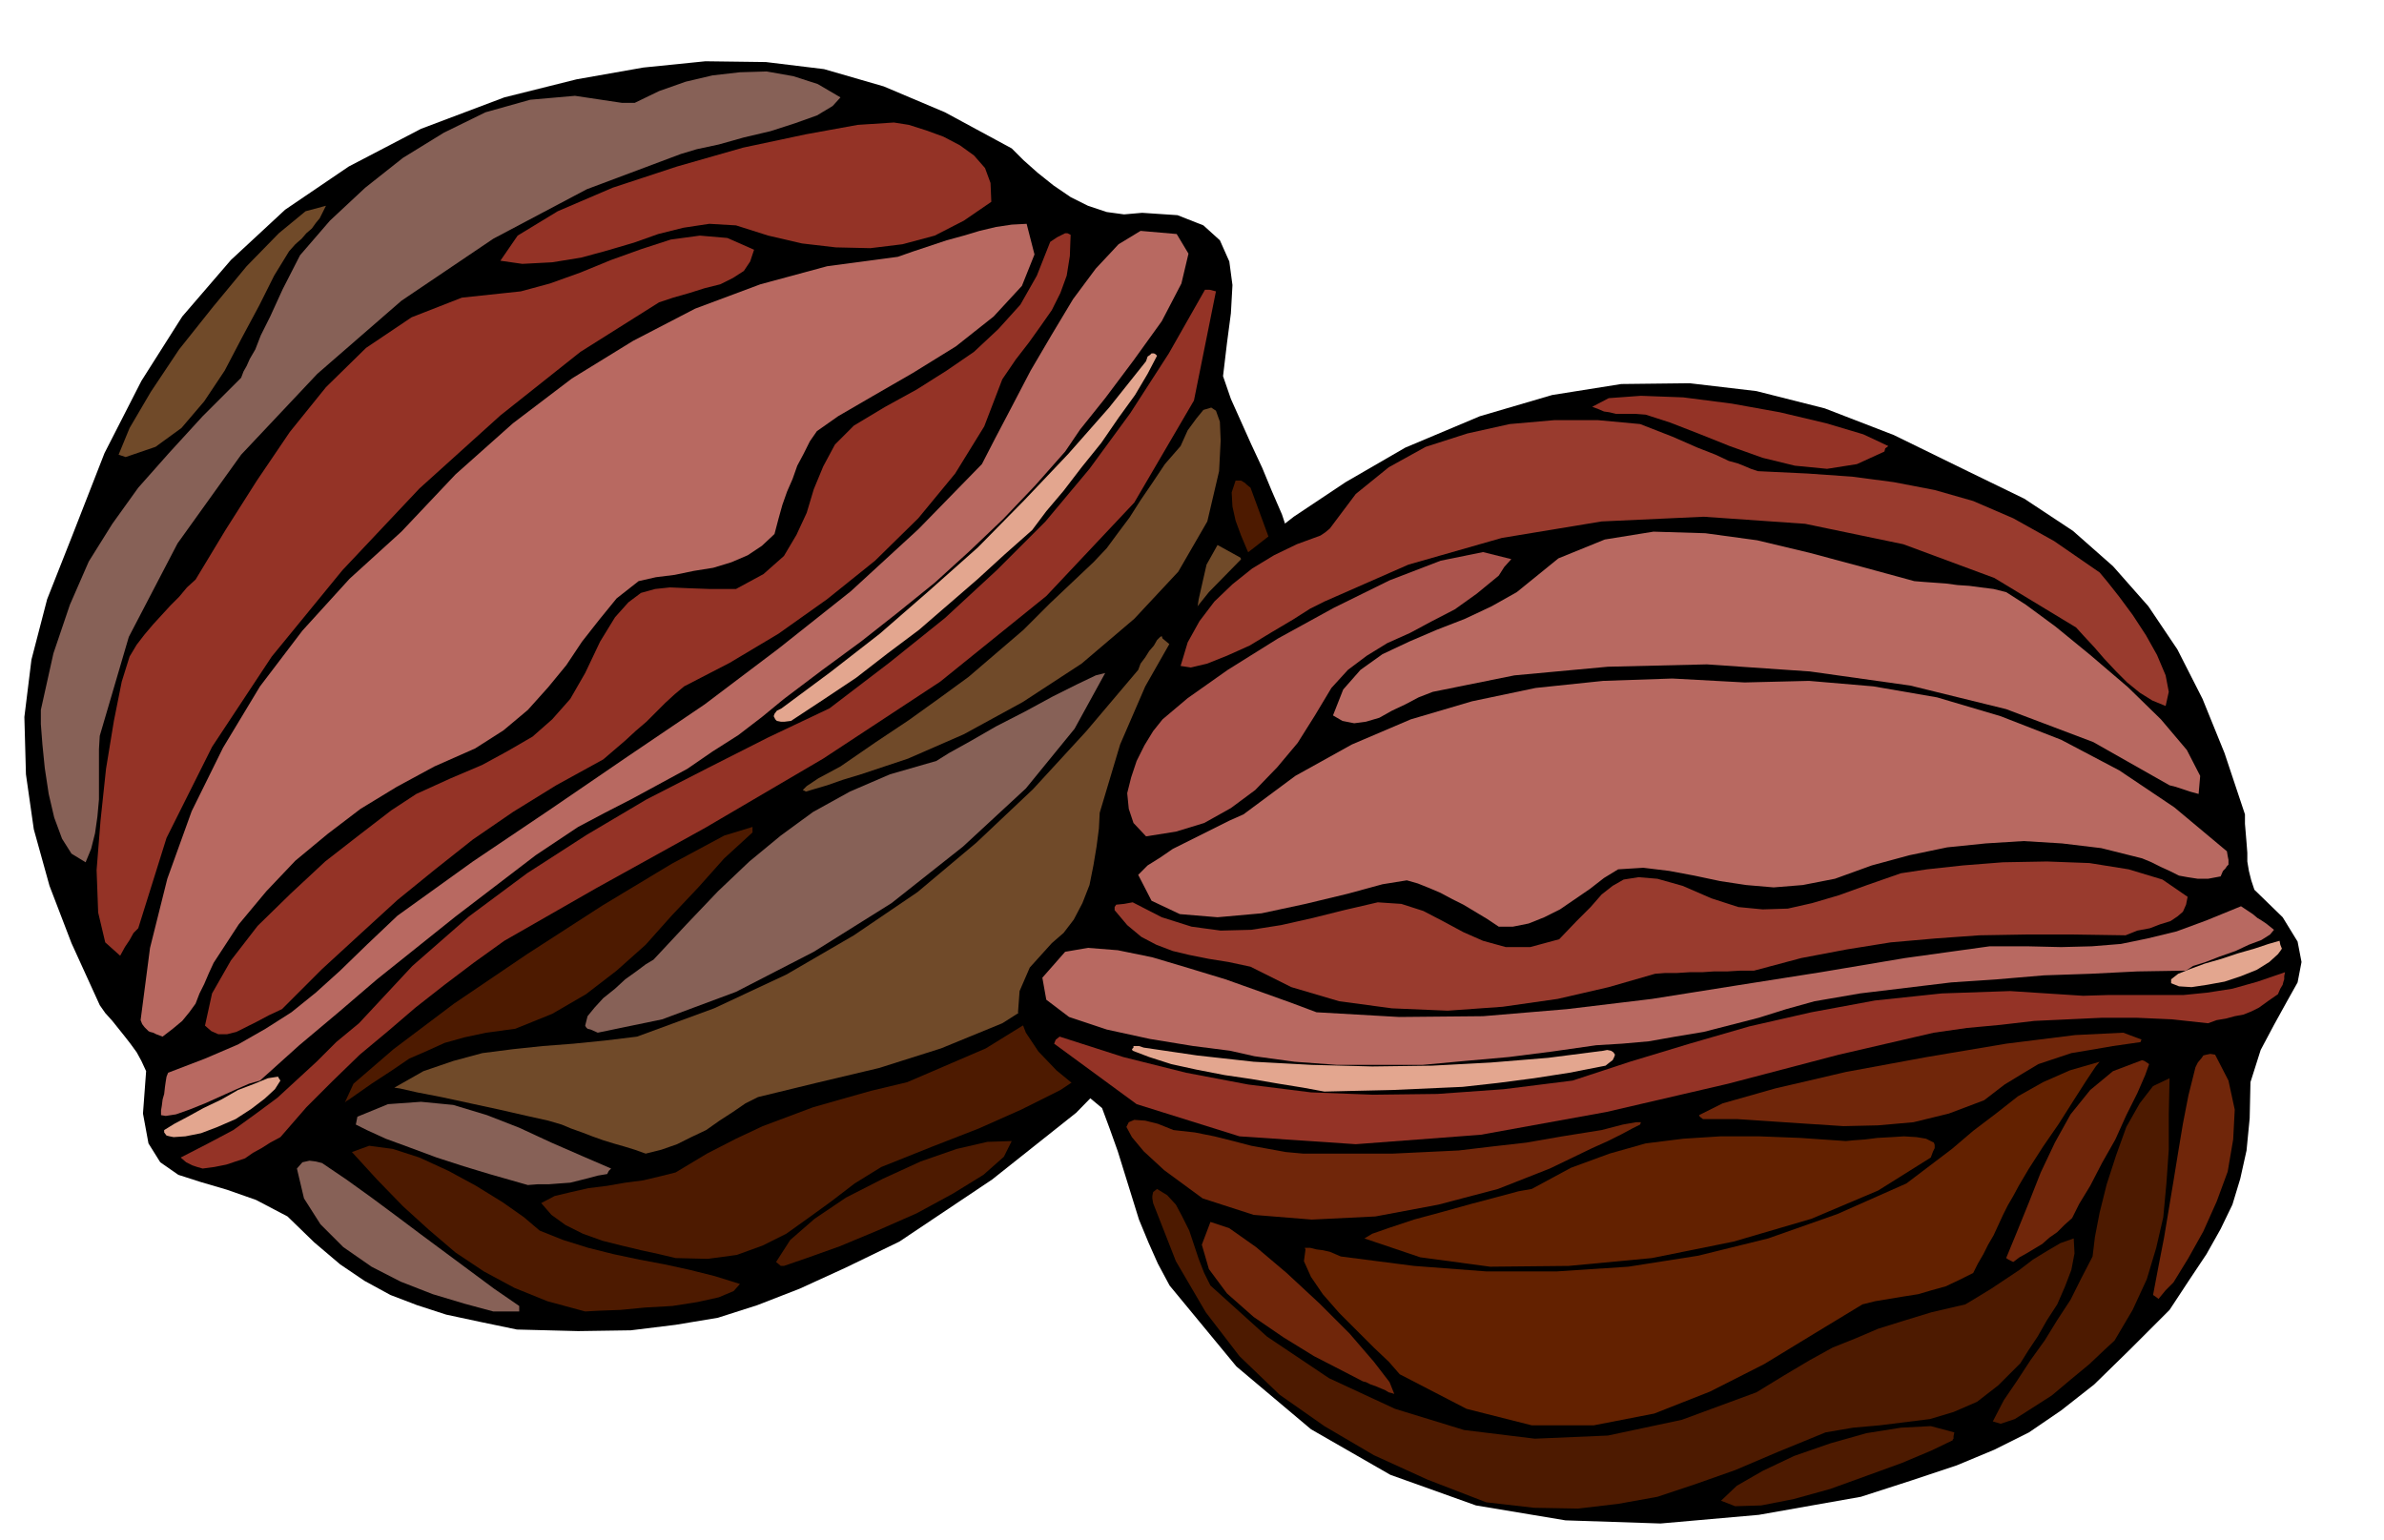<svg xmlns="http://www.w3.org/2000/svg" width="490.455" height="316.832" fill-rule="evenodd" stroke-linecap="round" preserveAspectRatio="none" viewBox="0 0 3035 1961"><style>.brush1{fill:#000}.pen1{stroke:none}.brush2{fill:#876157}.brush3{fill:#4d1a00}.brush4{fill:#943326}.brush5{fill:#e3a68f}.brush6{fill:#b86961}.brush7{fill:#704a29}.brush8{fill:#70260a}.brush9{fill:#632100}.brush10{fill:#993b2e}</style><path d="m658 1693 78 2 67-1 57-7 54-9 50-16 54-21 59-27 68-33 118-79 107-85 92-94 77-100 58-112 40-120 18-132-4-142-9-32-10-30-13-30-12-29-14-30-13-29-13-29-10-29 5-42 5-38 2-36-4-30-12-27-21-19-33-13-45-3-23 2-22-3-24-8-22-11-22-15-20-16-18-16-15-15-85-46-78-33-76-22-74-9-77-1-79 8-85 15-92 23-106 40-92 48-81 55-69 64-62 72-52 82-47 92-41 105-32 81-20 77-9 73 2 73 10 70 20 72 28 73 36 79 7 10 9 10 8 10 8 10 7 9 8 11 6 11 6 13-4 54 7 38 15 24 23 16 28 9 34 10 37 13 40 21 34 33 33 28 31 21 33 18 34 13 37 12 42 9 48 10z" class="pen1 brush1"/><path d="M628 1670h33v-7l-32-22-31-23-31-23-31-23-32-24-31-23-32-23-31-21-8-2-8-1-9 2-7 8 9 38 21 33 29 29 36 25 37 19 41 16 40 12 37 10z" class="pen1 brush2"/><path d="m745 1670 18-1 27-1 31-3 35-2 32-5 27-6 19-8 8-9-32-10-32-8-32-7-32-6-33-7-32-8-32-10-30-12-20-17-27-19-34-21-35-19-37-17-34-11-30-4-22 8 32 35 33 34 33 30 34 29 36 24 39 21 42 17 48 13z" class="pen1 brush3"/><path d="m258 1488 15-2 15-3 12-4 12-4 10-7 11-6 11-7 13-7 33-38 34-34 34-33 36-30 35-30 37-29 37-28 39-28 117-67 139-77 150-88 149-98 135-109 112-119 76-130 28-139-8-2h-6l-46 81-49 76-52 71-56 67-62 62-66 61-71 57-76 58-78 37-77 39-78 40-76 45-76 49-74 55-72 63-68 73-29 24-25 25-25 23-25 23-27 20-29 21-32 17-35 18 7 6 8 4 6 2 7 2z" class="pen1 brush4"/><path d="m860 1602 41 1 37-5 33-12 30-15 28-20 29-21 30-23 34-21 65-26 59-23 54-24 50-25 45-30 45-35 43-43 44-51 38-77 32-75 24-75 17-73 5-76-5-75-17-78-29-79-5-4-2-2-5-3h-7l-5 15 1 18 4 18 7 19 8 19 9 19 8 18 6 19-12 104-25 99-39 92-50 86-65 76-76 66-89 55-100 43-46 11-39 11-35 10-32 12-32 12-34 16-37 19-40 24-20 5-21 5-23 3-23 4-24 3-22 5-21 5-17 9 13 15 18 13 22 11 25 9 24 6 25 6 23 5 21 5z" class="pen1 brush3"/><path d="m998 1612 29-10 42-15 48-20 50-22 46-25 39-24 26-23 10-20-31 1-39 9-46 16-48 22-47 24-40 27-31 27-18 28 6 5h4z" class="pen1 brush3"/><path d="m221 1448 15-1 20-4 21-8 23-10 20-13 17-13 13-12 7-11-2-3-1-2-13 2-17 7-21 8-21 12-23 11-20 11-17 9-13 8v3l3 4 4 1 5 1z" class="pen1 brush5"/><path d="m331 1376 50-45 50-42 49-42 50-40 50-40 51-39 51-39 54-36 34-18 35-18 35-19 35-19 32-22 33-21 30-23 28-23 49-37 49-36 47-37 47-38 44-40 43-41 41-43 38-43 19-28 32-40 36-48 36-50 25-48 9-38-15-25-46-4-28 17-29 31-29 39-27 45-27 46-24 46-21 40-17 33-81 83-86 79-92 73-94 71-99 67-98 67-98 66-96 69-39 37-34 33-31 28-31 25-33 21-35 20-42 18-47 18-2 5-1 6-1 7-1 9-2 7-1 8-1 6v6l6 1 13-2 17-6 20-8 20-9 20-9 16-7 14-4z" class="pen1 brush6"/><path d="m672 1509 13-1h14l13-1 14-1 12-3 12-3 11-3 12-2 2-4 3-3-37-16-39-17-41-19-41-16-43-13-41-4-42 3-39 16-1 5-1 5 14 7 24 11 30 11 35 13 34 11 33 10 28 8 21 6z" class="pen1 brush2"/><path d="m443 1401 30-21 26-17 22-15 23-10 22-10 25-7 28-6 37-5 47-19 43-25 39-30 37-33 33-37 34-36 33-37 36-33v-7l-36 11-67 36-88 53-96 62-93 63-77 58-51 44-11 24 2-2 2-1z" class="pen1 brush3"/><path d="m822 1469 20-5 20-7 18-9 19-9 17-12 17-11 16-11 16-8 74-18 80-19 79-25 78-32 71-45 64-59 51-78 36-98-1-22 2-28 2-33 2-34-1-33-3-28-7-22-12-10-1-3-2 1-4 4-4 7-6 7-5 8-6 8-3 8-66 78-68 74-72 68-75 63-81 55-86 50-92 43-98 36-41 5-40 4-39 3-38 4-39 5-37 10-38 13-37 21 7 1 22 5 31 6 37 8 37 8 35 8 27 6 17 5 12 5 14 5 13 5 14 5 13 4 14 4 13 4 14 5z" class="pen1 brush7"/><path d="m207 1320 13-10 12-10 9-11 8-11 5-13 6-12 6-14 6-13 32-49 35-42 37-39 41-34 42-32 46-28 48-26 52-23 36-23 31-26 26-29 23-28 20-30 22-28 22-27 28-22 22-5 24-3 24-5 25-4 23-7 21-9 18-12 16-15 5-19 5-18 6-17 7-16 6-17 8-15 8-16 9-13 27-19 43-25 52-30 55-34 48-38 36-39 16-40-10-39-19 1-20 3-21 5-20 6-22 6-21 7-21 7-20 7-90 12-85 23-83 31-79 41-78 48-75 57-73 65-69 73-66 60-60 66-54 71-47 78-40 81-31 86-22 88-12 92 2 5 3 4 2 2 3 3 2 1 4 1 4 2 8 3z" class="pen1 brush6"/><path d="m359 1285 51-51 49-45 47-43 48-39 48-38 51-35 55-34 60-33 14-12 14-12 13-12 14-12 12-12 12-12 12-11 12-10 58-30 62-37 62-44 61-49 55-54 47-57 37-60 23-60 17-25 17-22 15-21 14-20 11-22 8-22 4-25 1-27-4-2h-3l-10 5-9 6-17 43-21 37-28 31-31 29-35 24-38 24-40 22-40 24-24 24-15 28-12 29-9 30-13 28-16 27-26 23-35 19h-34l-27-1-23-1-19 2-18 5-16 12-17 19-19 31-19 40-19 33-23 26-25 22-31 18-33 18-40 17-44 20-32 21-39 30-45 35-44 41-42 41-34 44-24 42-9 41 8 7 9 4h11l12-3 12-6 14-7 15-8 17-8z" class="pen1 brush4"/><path d="m761 1315 82-17 94-35 99-51 99-62 91-72 80-74 62-76 39-71-12 3-23 11-32 16-35 19-37 19-33 19-27 15-16 10-59 17-51 22-47 26-41 30-40 33-40 38-40 42-42 45-10 6-12 9-14 10-13 12-15 12-11 12-9 11-3 12 1 2 2 2 4 1 9 4z" class="pen1 brush2"/><path d="m153 1217 6-11 6-9 5-9 6-6 36-115 58-116 76-115 90-110 98-104 103-93 102-81 100-63 18-6 21-6 19-6 20-5 16-8 14-9 8-12 5-15-34-15-35-3-37 5-37 12-39 14-39 16-39 14-37 10-75 8-64 25-58 39-51 50-46 57-42 62-40 63-38 63-11 10-10 12-11 11-11 12-11 12-11 13-10 13-9 15-10 32-10 50-10 61-7 66-5 63 2 54 9 38 19 17z" class="pen1 brush4"/><path d="m109 1098 7-17 5-20 3-21 2-22v-64l1-17 37-126 62-119 81-113 97-103 107-93 117-79 119-63 120-45 20-6 28-6 32-9 34-8 31-10 28-10 20-12 10-11-29-17-31-10-34-6-34 1-35 4-34 8-34 12-31 15h-16l-60-9-57 5-57 16-53 26-52 32-48 38-45 42-38 44-22 43-16 35-12 24-7 18-7 12-4 9-4 7-3 8-49 49-43 47-39 44-33 46-30 48-24 55-21 62-16 72v18l2 26 3 30 5 33 7 30 10 27 12 19 18 11z" class="pen1 brush2"/><path d="m1096 986 60-20 71-31 75-41 75-49 67-57 56-60 37-64 15-64 2-39-1-24-5-14-6-4-10 3-9 11-11 15-9 20-20 23-16 24-15 22-14 22-15 20-14 19-17 18-18 17-37 35-34 34-35 30-35 30-37 27-39 28-42 28-45 31-28 15-15 10-5 5 4 2 10-3 17-5 20-7 23-7zm426 51 1-3 3-3 2-6 3-6 3-7 3-6 3-6 3-5 10-30 15-39 13-47 12-49 5-48-3-41-16-31-29-16-14 25-10 44-8 54-4 61-3 58 1 50 3 35 7 16z" class="pen1 brush7"/><path d="m1007 918 41-27 42-28 40-31 40-30 37-32 37-32 35-32 35-31 18-24 22-26 23-30 25-31 22-32 21-29 16-27 12-23-2-2-2-1h-3l-2 2-3 2-2 6-47 59-52 59-56 59-59 60-63 56-62 54-63 49-62 46-6 3-3 4-1 3 2 4 2 2 5 1h5l8-1z" class="pen1 brush5"/><path d="m160 582 38-13 33-24 29-34 26-39 22-42 22-41 19-38 19-31 8-9 8-7 6-7 7-6 5-7 5-6 4-8 4-8-26 7-34 28-41 42-43 52-43 54-36 54-27 46-14 34 3 1 6 2z" class="pen1 brush7"/><path d="m665 336 38-2 37-6 33-9 34-10 31-11 32-8 33-5 34 2 41 13 43 10 43 5 44 1 41-5 41-11 37-19 35-24-1-24-7-19-14-16-18-13-21-11-22-8-22-7-19-3-46 3-66 12-80 17-84 24-82 27-70 30-51 31-22 32 7 1 7 1 7 1 7 1z" class="pen1 brush4"/><path d="m2762 1668-52 52-44 43-42 33-41 28-44 22-48 20-57 19-65 21-130 23-125 11-121-4-114-19-109-39-101-58-95-80-85-103-15-28-12-27-12-29-9-29-9-29-9-29-10-28-10-27-30-25-28-23-23-24-16-24-10-26 2-27 13-30 28-31 15-13 13-17 11-21 9-23 5-25 4-24 3-23 1-20 26-87 32-74 37-65 44-55 49-50 59-46 66-44 76-44 95-40 92-27 88-14 87-1 85 10 87 22 88 34 94 46 72 35 62 41 51 45 45 51 37 55 32 63 28 69 26 78v12l1 12 1 12 1 13v11l2 12 3 12 4 12 36 35 19 31 5 26-5 26-14 25-16 29-17 32-13 41-1 46-4 41-8 36-10 33-15 31-18 32-22 33-25 38z" class="pen1 brush1"/><path d="m2767 1633-10 10-9 11-4-3-3-2 7-37 7-36 6-36 6-36 6-37 6-36 7-36 9-36 3-6 5-6 2-3 4-1 5-1 6 1 17 33 8 37-2 38-7 41-14 38-17 38-19 34-19 31z" class="pen1 brush8"/><path d="m2692 1707-13 12-19 18-23 19-25 21-25 16-22 14-18 6-10-3 14-27 17-25 17-26 18-25 16-26 17-26 14-28 14-27 3-25 6-31 9-36 12-37 13-36 17-30 17-22 21-10-1 46v45l-3 43-4 43-9 39-12 40-18 39-23 39z" class="pen1 brush3"/><path d="m2900 1266-13 9-11 8-10 5-10 4-11 2-11 3-12 2-11 4-46-5-45-2h-44l-43 2-43 2-43 5-43 4-42 6-121 28-141 37-155 36-160 29-159 12-148-10-131-41-105-77 2-5 5-4 81 26 80 20 79 15 80 10 79 3 82-1 84-6 88-11 73-24 76-23 76-22 79-18 81-15 85-9 87-3 93 6 33-1h95l30-3 32-5 32-9 35-12-1 5v4l-1 3-1 4-3 5-3 7z" class="pen1 brush4"/><path d="m2572 1736-28 28-27 21-30 13-30 9-32 4-32 4-34 3-35 6-61 25-54 23-51 18-48 16-50 9-51 6-56-1-61-7-75-29-68-31-63-37-57-40-51-49-43-56-38-65-29-74-1-6v-3l1-5 5-4 13 8 11 12 8 15 9 18 6 18 6 18 7 18 8 16 72 65 79 53 84 39 88 27 90 11 93-4 94-20 95-35 36-22 32-19 29-16 30-12 28-12 32-10 36-11 43-10 15-9 18-11 18-12 18-12 17-13 18-11 17-10 17-6 1 19-4 21-8 21-10 23-13 20-12 21-12 18-10 16z" class="pen1 brush3"/><path d="m2486 1834-27 13-38 16-44 16-47 17-47 13-41 8-33 1-18-7 20-19 33-19 40-19 46-16 46-13 44-7 38-2 30 8-1 5v3l-1 1v1z" class="pen1 brush3"/><path d="m2900 1215-11 10-16 10-20 8-21 7-22 4-20 3-16-1-10-4v-5l9-7 15-6 19-7 21-6 21-7 21-6 18-6 14-4 1 5 2 5-2 3-3 4z" class="pen1 brush5"/><path d="m2783 1236-62 1-60 3-59 2-59 5-59 4-58 7-58 7-58 10-36 10-35 11-35 9-35 9-36 6-34 6-34 3-33 2-56 8-55 7-56 5-54 5h-109l-54-4-51-7-31-7-47-6-55-9-55-12-48-16-29-22-5-28 29-33 29-5 38 3 44 9 47 14 46 14 45 16 39 14 32 12 105 6 107-1 107-9 108-13 107-17 108-17 107-18 108-15h48l43 1 39-1 37-3 34-7 37-9 38-14 44-18 3 2 6 4 6 4 6 5 5 3 6 4 5 4 5 4-5 6-11 7-16 6-17 8-20 7-18 7-16 5-9 6z" class="pen1 brush6"/><path d="m2638 1551-10 9-9 9-10 7-9 8-10 6-10 6-9 5-8 6-6-3-3-2 14-34 15-37 15-38 18-38 20-36 25-31 29-24 37-14 3 1 6 4-5 14-10 23-14 28-14 31-17 30-15 29-14 23-9 18zm87-224-35 5-29 5-24 4-21 7-21 7-20 12-23 14-26 20-45 17-45 11-45 4-44 1-46-3-45-3-45-3h-43l-4-3-1-2 30-15 67-19 90-21 103-19 101-17 88-11 61-3 24 9h-1l-1 3z" class="pen1 brush8"/><path d="m2512 1621-18 9-17 8-18 5-17 5-19 3-18 3-18 3-16 4-61 37-64 39-69 35-71 28-77 15h-79l-83-21-85-44-14-16-19-18-22-22-22-22-21-24-15-22-9-20 2-15-1-2h7l8 2 8 1 9 2 7 3 7 3 93 12 92 7h90l91-6 89-14 89-22 88-31 88-39 29-22 29-22 27-23 29-22 28-22 32-18 34-15 38-11-5 6-12 18-16 25-19 30-20 29-18 28-13 22-7 13-7 12-6 12-6 13-6 13-7 12-6 12-7 12-6 12z" class="pen1 brush9"/><path d="m2827 1116-16 3h-13l-13-2-11-2-12-6-11-5-12-6-12-5-52-13-50-6-49-3-48 3-49 5-48 10-48 13-47 17-41 8-37 3-35-3-33-5-33-7-32-6-33-4-32 2-18 11-18 14-19 13-19 13-20 10-20 8-20 4h-18l-15-10-15-9-15-9-14-7-15-8-14-6-15-6-14-4-31 5-44 12-54 13-56 12-56 5-48-4-36-17-17-33 12-12 16-10 16-11 18-9 18-9 18-9 18-9 18-8 66-49 72-40 75-32 78-23 81-17 86-9 88-3 92 5 82-2 82 7 81 14 81 24 77 30 74 39 70 47 67 56 1 6 1 5v6l-2 2-2 3-3 3-3 7z" class="pen1 brush6"/><path d="m2706 1191-66-1h-61l-59 1-56 4-57 5-56 9-58 11-60 16h-17l-17 1h-17l-15 1h-16l-16 1h-15l-13 1-59 17-65 15-70 10-70 5-71-3-67-9-61-18-52-26-28-6-25-4-25-5-21-5-21-8-19-10-18-15-16-19v-4l2-3 10-1 11-2 37 19 38 12 37 5 39-1 38-6 40-9 40-10 43-10 30 2 28 9 25 13 26 14 25 11 29 8h31l37-10 22-23 18-18 14-16 14-11 14-8 19-3 24 2 32 9 37 16 34 11 31 3 32-1 31-7 34-10 36-13 43-15 33-5 46-5 51-4 56-1 54 2 50 8 43 13 32 22-2 10-4 9-7 6-9 6-13 4-13 5-16 3-15 6z" class="pen1 brush10"/><path d="m2458 1474-67 42-85 36-99 29-104 21-106 10-100 1-89-12-71-24 10-6 23-8 30-10 37-10 36-10 34-9 26-7 17-3 50-27 49-18 46-13 48-6 47-3h50l52 2 58 4 10-1 14-1 16-2 18-1 16-1 16 1 12 2 10 5 1 3v4l-2 4-3 8z" class="pen1 brush9"/><path d="m2799 1011-11-3-9-3-9-3-8-2-97-55-111-42-122-30-128-18-131-9-126 3-119 11-104 21-18 7-17 9-17 8-16 9-17 5-15 2-15-3-12-7 13-33 22-25 28-20 34-16 35-15 36-14 34-16 32-18 53-43 59-24 62-10 66 2 66 9 67 16 67 18 66 18 12 1 14 1 14 1 15 2 15 1 15 2 16 2 16 4 25 16 38 28 44 36 48 41 42 41 33 39 17 33-2 23z" class="pen1 brush6"/><path d="m2757 899-17-7-16-10-16-13-14-14-15-16-13-15-13-14-10-11-104-63-116-43-125-26-129-9-130 6-127 21-119 34-107 47-18 9-22 14-27 16-28 17-29 13-25 10-21 5-13-2 9-30 15-27 19-25 23-22 25-20 28-17 29-14 30-11 6-4 6-5 33-44 42-34 47-26 53-17 54-12 57-5h55l54 5 41 16 32 14 23 9 17 8 11 3 10 4 7 3 9 3 63 3 57 4 53 7 52 10 49 14 51 22 52 29 58 40 10 12 15 19 17 23 17 26 14 25 11 26 4 21-4 18z" class="pen1 brush10"/><path d="m2027 1462-54 26-66 26-76 20-80 15-81 4-74-6-65-21-49-36-26-24-15-18-7-13 3-6 7-3 14 1 16 4 20 8 27 3 25 5 24 6 23 6 22 4 22 4 22 2h114l42-2 42-2 42-5 44-5 46-8 50-8 27-7 17-3h6l-1 3-10 5-13 7-18 9-20 9zm-252 313-3-1-4-1-5-3-5-2-7-3-6-2-6-3-4-1-27-14-35-18-39-24-38-26-34-30-23-31-9-31 11-29 24 8 34 24 39 33 42 39 38 38 31 36 20 26 6 15z" class="pen1 brush8"/><path d="m2044 1357-46 9-45 7-46 6-45 5-45 2-45 2-44 1-42 1-27-5-31-5-35-6-34-5-36-7-32-7-28-9-21-8-1-2 2-2v-2h7l6 2 68 10 72 8 74 4 77 2 76-1 75-4 73-6 70-9 5-1 5 1 3 2 2 3-1 3-2 4-4 3-5 4z" class="pen1 brush5"/><path d="m2399 575-35 16-38 6-41-4-41-10-42-15-40-16-36-14-31-10-13-1h-25l-8-2-7-1-7-3-8-3 21-11 41-3 54 2 62 8 61 11 59 14 47 14 32 15-4 3-1 4z" class="pen1 brush4"/><path d="m1908 733-28 23-28 20-29 15-28 15-29 13-26 16-24 18-21 23-21 35-22 35-26 31-28 29-31 23-34 19-36 11-38 6-16-17-6-18-2-20 5-20 7-21 10-20 11-18 12-15 32-27 51-36 64-40 71-39 71-35 65-25 54-11 36 9-9 10-7 11z" class="pen1" style="fill:#ab544d"/></svg>
